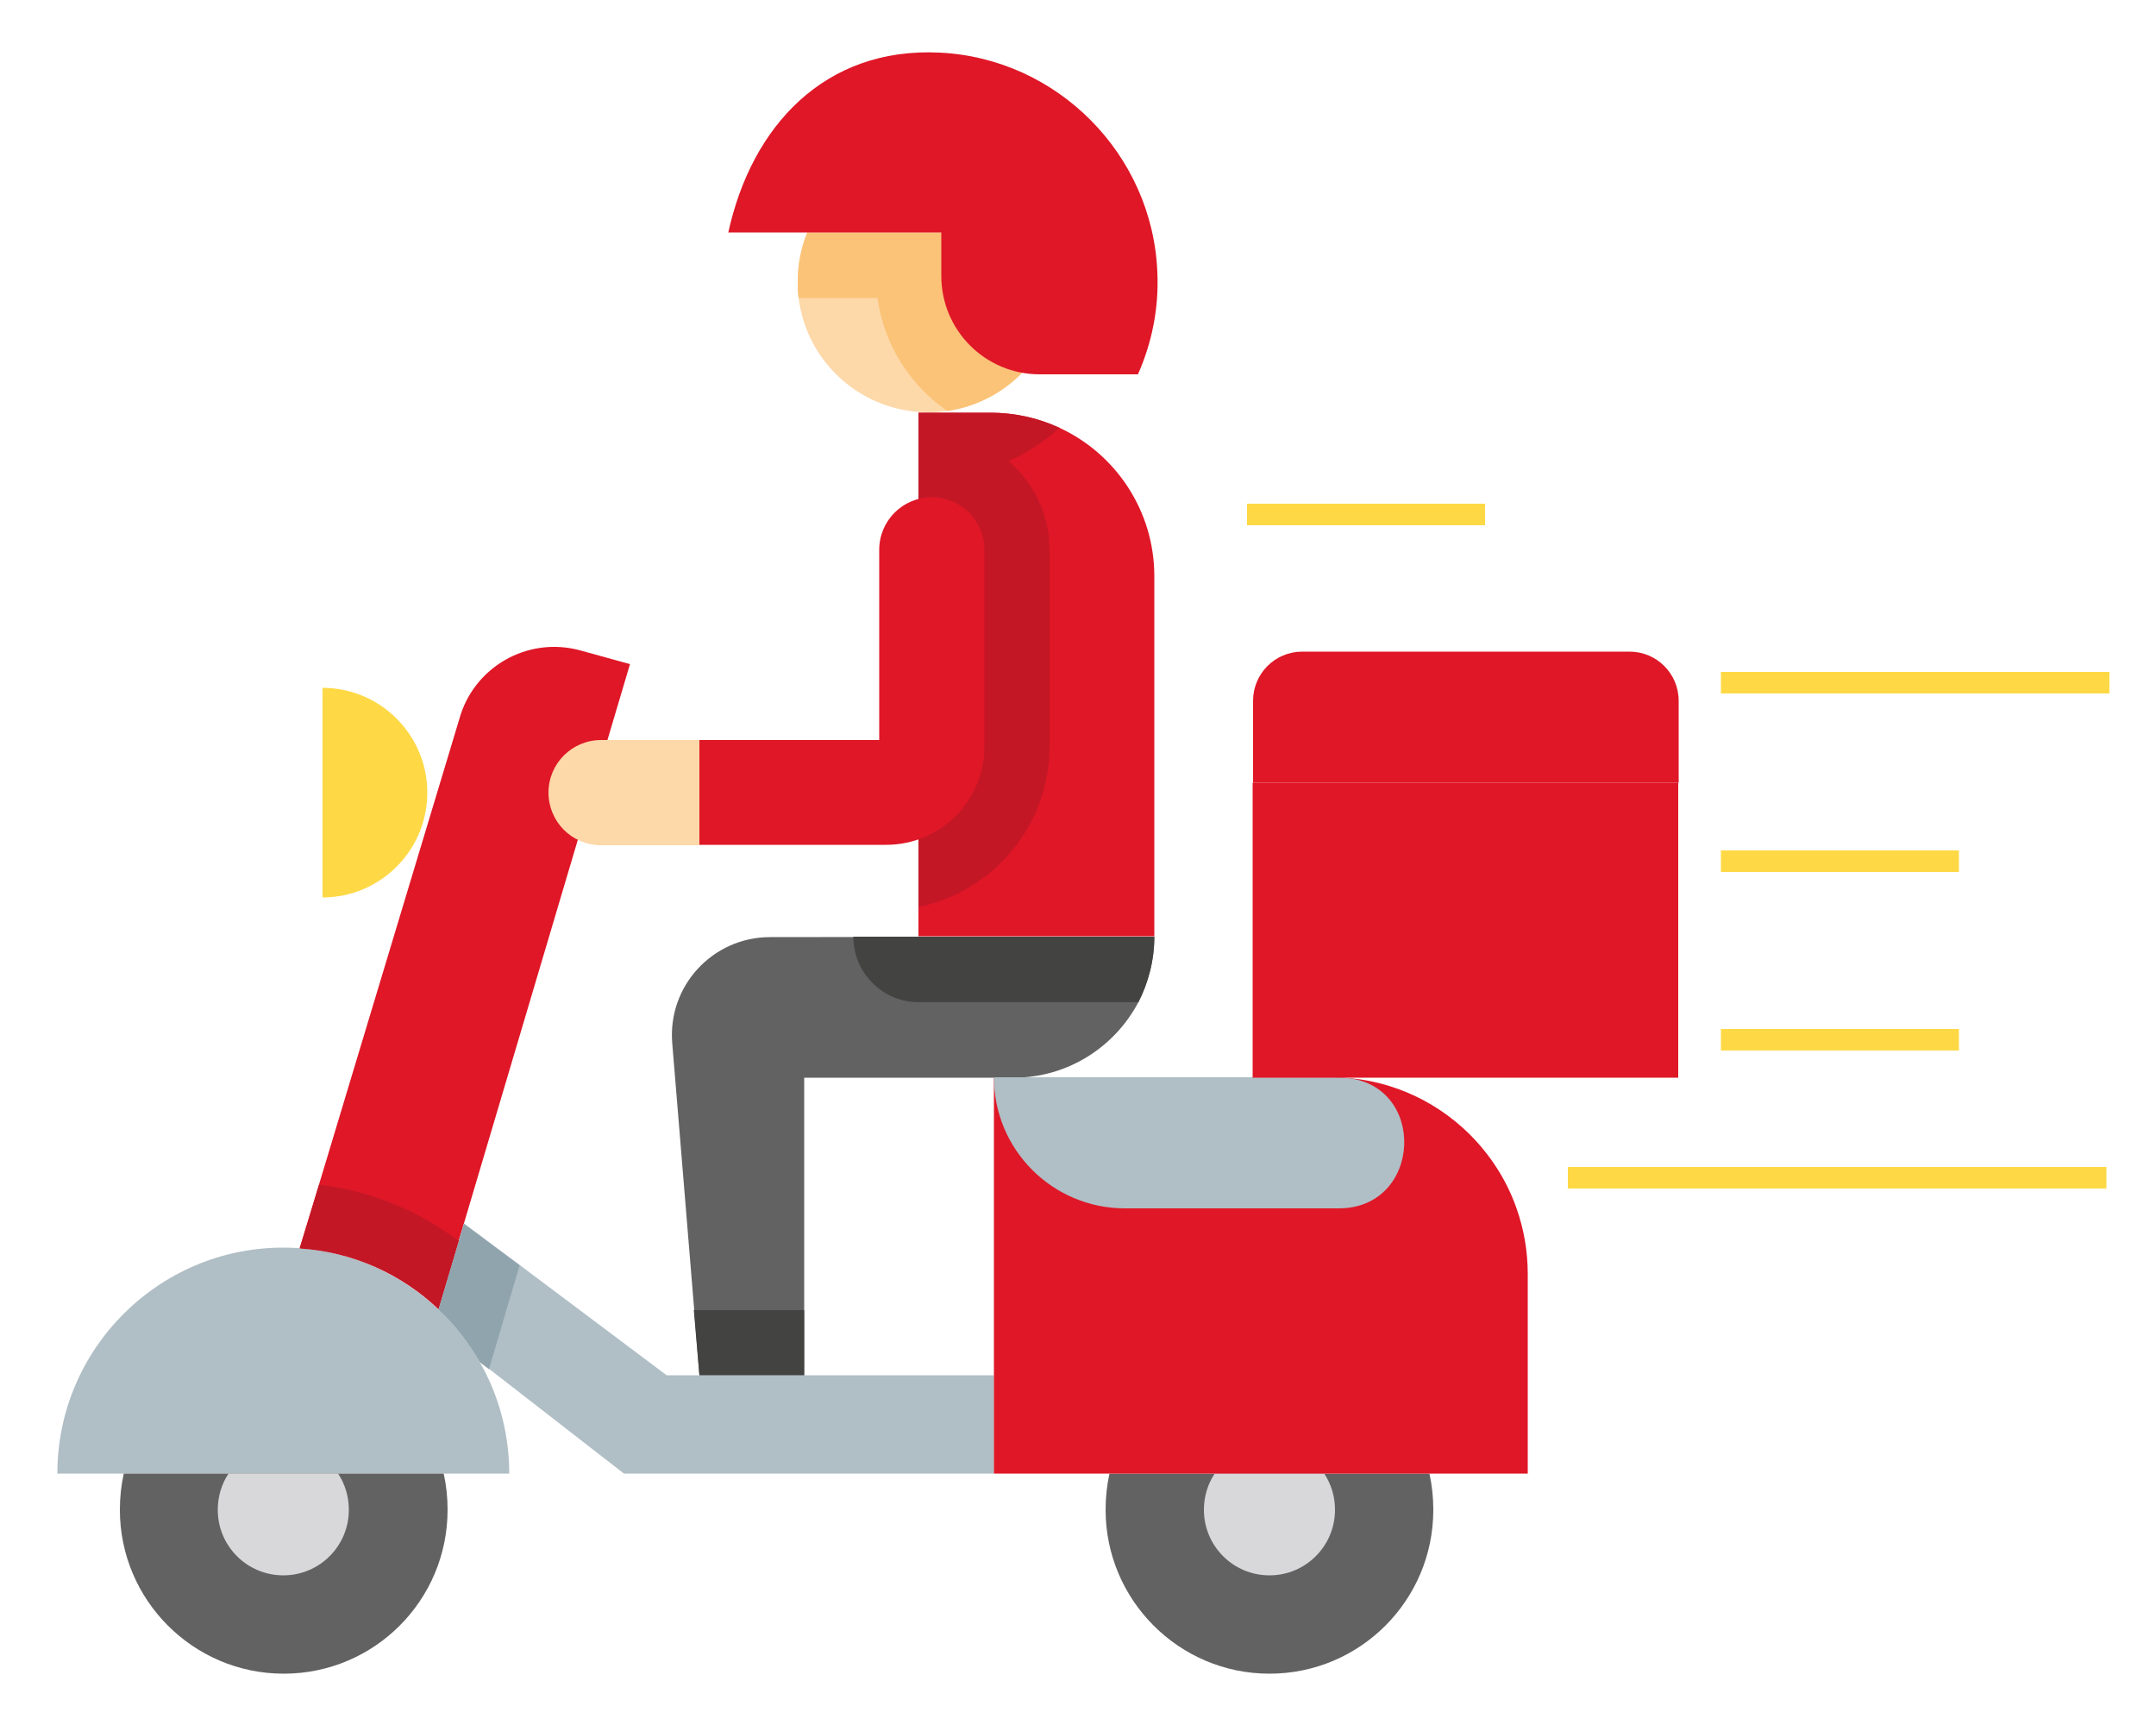 <?xml version="1.0" encoding="utf-8"?>
<!-- Generator: Adobe Illustrator 24.0.1, SVG Export Plug-In . SVG Version: 6.00 Build 0)  -->
<svg version="1.1" id="Livello_1" xmlns="http://www.w3.org/2000/svg" xmlns:xlink="http://www.w3.org/1999/xlink" x="0px" y="0px"
	 viewBox="0 0 50 40" style="enable-background:new 0 0 50 40;" xml:space="preserve">
<style type="text/css">
	.st0{fill:#626262;}
	.st1{fill:#434342;}
	.st2{fill:#DF1727;}
	.st3{fill:#B0BEC5;}
	.st4{fill:#D8D7DA;}
	.st5{fill:#FED945;}
	.st6{fill:#C41726;}
	.st7{fill:#FDD8A9;}
	.st8{fill:#FBC378;}
	.st9{fill:#90A4AE;}
</style>
<g>
	<path class="st0" d="M26.77,21.72c0,0.55-0.14,1.07-0.37,1.52c-0.55,1.04-1.64,1.75-2.89,1.75h-4.86v6.91h-2.43l-0.12-1.52
		l-0.51-6.19c-0.11-1.33,0.94-2.46,2.27-2.46L26.77,21.72L26.77,21.72z"/>
	<path class="st1" d="M26.77,21.72c0,0.55-0.14,1.07-0.37,1.52h-5.09c-0.84,0-1.52-0.68-1.52-1.52l0,0H26.77z"/>
	<path class="st2" d="M26.77,13.36v8.35h-5.47V9.57h1.67c0.57,0,1.11,0.13,1.6,0.35C25.87,10.52,26.77,11.84,26.77,13.36z"/>
	<path class="st3" d="M1.33,34.17c0-2.89,2.35-5.24,5.24-5.24s5.24,2.35,5.24,5.24H1.33z"/>
	<path class="st0" d="M2.87,34.17c-0.06,0.27-0.09,0.55-0.09,0.84c0,2.09,1.7,3.8,3.8,3.8s3.8-1.7,3.8-3.8
		c0-0.29-0.03-0.57-0.09-0.84H2.87z"/>
	<path class="st4" d="M5.3,34.17c-0.16,0.24-0.25,0.53-0.25,0.84c0,0.84,0.68,1.52,1.52,1.52s1.52-0.68,1.52-1.52
		c0-0.31-0.09-0.6-0.25-0.84H5.3z"/>
	<path class="st0" d="M25.73,34.17c-0.06,0.27-0.09,0.55-0.09,0.84c0,2.09,1.7,3.8,3.8,3.8s3.8-1.7,3.8-3.8
		c0-0.29-0.03-0.57-0.09-0.84H25.73z"/>
	<path class="st4" d="M28.17,34.17c-0.16,0.24-0.25,0.53-0.25,0.84c0,0.84,0.68,1.52,1.52,1.52c0.84,0,1.52-0.68,1.52-1.52
		c0-0.31-0.09-0.6-0.25-0.84H28.17z"/>
	<path class="st2" d="M14.61,15.4l-3.97,13.37l-0.47,1.58c-0.85-0.81-1.98-1.33-3.22-1.41l0.45-1.48l3.25-10.78
		c0.33-1.21,1.58-1.93,2.8-1.6L14.61,15.4z"/>
	<path class="st5" d="M7.48,15.95c1.34,0,2.43,1.09,2.43,2.43s-1.09,2.43-2.43,2.43V15.95z"/>
	<polygon class="st1" points="18.65,30.38 18.65,31.89 16.22,31.89 16.09,30.38 	"/>
	<path class="st3" d="M23.05,31.89v2.28h-8.58l-3.13-2.43l-0.21-0.16c-0.26-0.45-0.58-0.87-0.96-1.22l0.59-1.99l1.3,0.97l3.4,2.55
		L23.05,31.89L23.05,31.89z"/>
	<path class="st2" d="M35.43,29.54v4.63H23.05v-9.19h7.82c1.25,0,2.38,0.5,3.21,1.32c0.48,0.48,0.86,1.06,1.09,1.72
		C35.34,28.5,35.43,29.01,35.43,29.54z"/>
	<path class="st3" d="M31.05,28.02h-4.96c-1.68,0-3.04-1.36-3.04-3.04l0,0h7.82c0.1,0,0.2,0,0.3,0.01
		C33.11,25.12,32.99,28.02,31.05,28.02z"/>
	<rect x="29.05" y="18.15" class="st2" width="9.87" height="6.84"/>
	<path class="st6" d="M23.39,10.69c0.43-0.19,0.83-0.45,1.18-0.77c-0.49-0.23-1.03-0.35-1.6-0.35h-1.67v0.47v1.04v9.95
		c1.73-0.35,3.04-1.89,3.04-3.72v-4.56C24.34,11.93,23.97,11.19,23.39,10.69z"/>
	<path class="st7" d="M23.71,8.64c-0.46,0.47-1.06,0.79-1.74,0.89c-0.14,0.02-0.29,0.03-0.44,0.03c-1.55,0-2.83-1.16-3.01-2.66
		C18.5,6.78,18.5,6.66,18.5,6.53c0-0.4,0.08-0.79,0.22-1.14h3.12V6.4C21.84,7.52,22.65,8.45,23.71,8.64z"/>
	<path class="st8" d="M23.71,8.64c-0.46,0.47-1.06,0.79-1.74,0.89C21.11,8.94,20.5,8,20.35,6.91h-1.83
		C18.5,6.78,18.5,6.66,18.5,6.53c0-0.4,0.08-0.79,0.22-1.14h3.12V6.4C21.84,7.52,22.65,8.45,23.71,8.64z"/>
	<g>
		<path class="st2" d="M26.39,8.68c0.32-0.72,0.49-1.53,0.45-2.37c-0.11-2.73-2.32-4.96-5.05-5.09c-2.66-0.13-4.36,1.7-4.9,4.17
			h4.94V6.4c0,1.26,1.02,2.28,2.28,2.28H26.39z"/>
		<path class="st2" d="M16.22,19.59h4.33c1.26,0,2.28-1.02,2.28-2.28v-4.56c0-0.67-0.54-1.22-1.22-1.22l0,0
			c-0.67,0-1.22,0.54-1.22,1.22v4.41h-4.18V19.59z"/>
	</g>
	<path class="st7" d="M16.22,17.16h-2.28c-0.67,0-1.22,0.54-1.22,1.22l0,0c0,0.67,0.54,1.22,1.22,1.22h2.28V17.16z"/>
	<path class="st2" d="M38.93,16.25c0-0.63-0.51-1.14-1.14-1.14h-7.59c-0.63,0-1.14,0.51-1.14,1.14v1.9h9.87V16.25z"/>
	<path class="st6" d="M10.64,28.78l-0.47,1.58c-0.85-0.81-1.98-1.33-3.22-1.41l0.45-1.48C8.6,27.61,9.71,28.08,10.64,28.78z"/>
	<path class="st9" d="M12.05,29.34l-0.71,2.41l-0.21-0.16c-0.26-0.45-0.58-0.87-0.96-1.22l0.59-1.99L12.05,29.34z"/>
</g>
<rect x="39.91" y="15.58" class="st5" width="9.01" height="0.5"/>
<rect x="39.91" y="19.72" class="st5" width="5.52" height="0.5"/>
<rect x="28.92" y="11.68" class="st5" width="5.52" height="0.5"/>
<rect x="36.36" y="27.06" class="st5" width="12.49" height="0.5"/>
<rect x="39.91" y="23.86" class="st5" width="5.52" height="0.5"/>
</svg>
